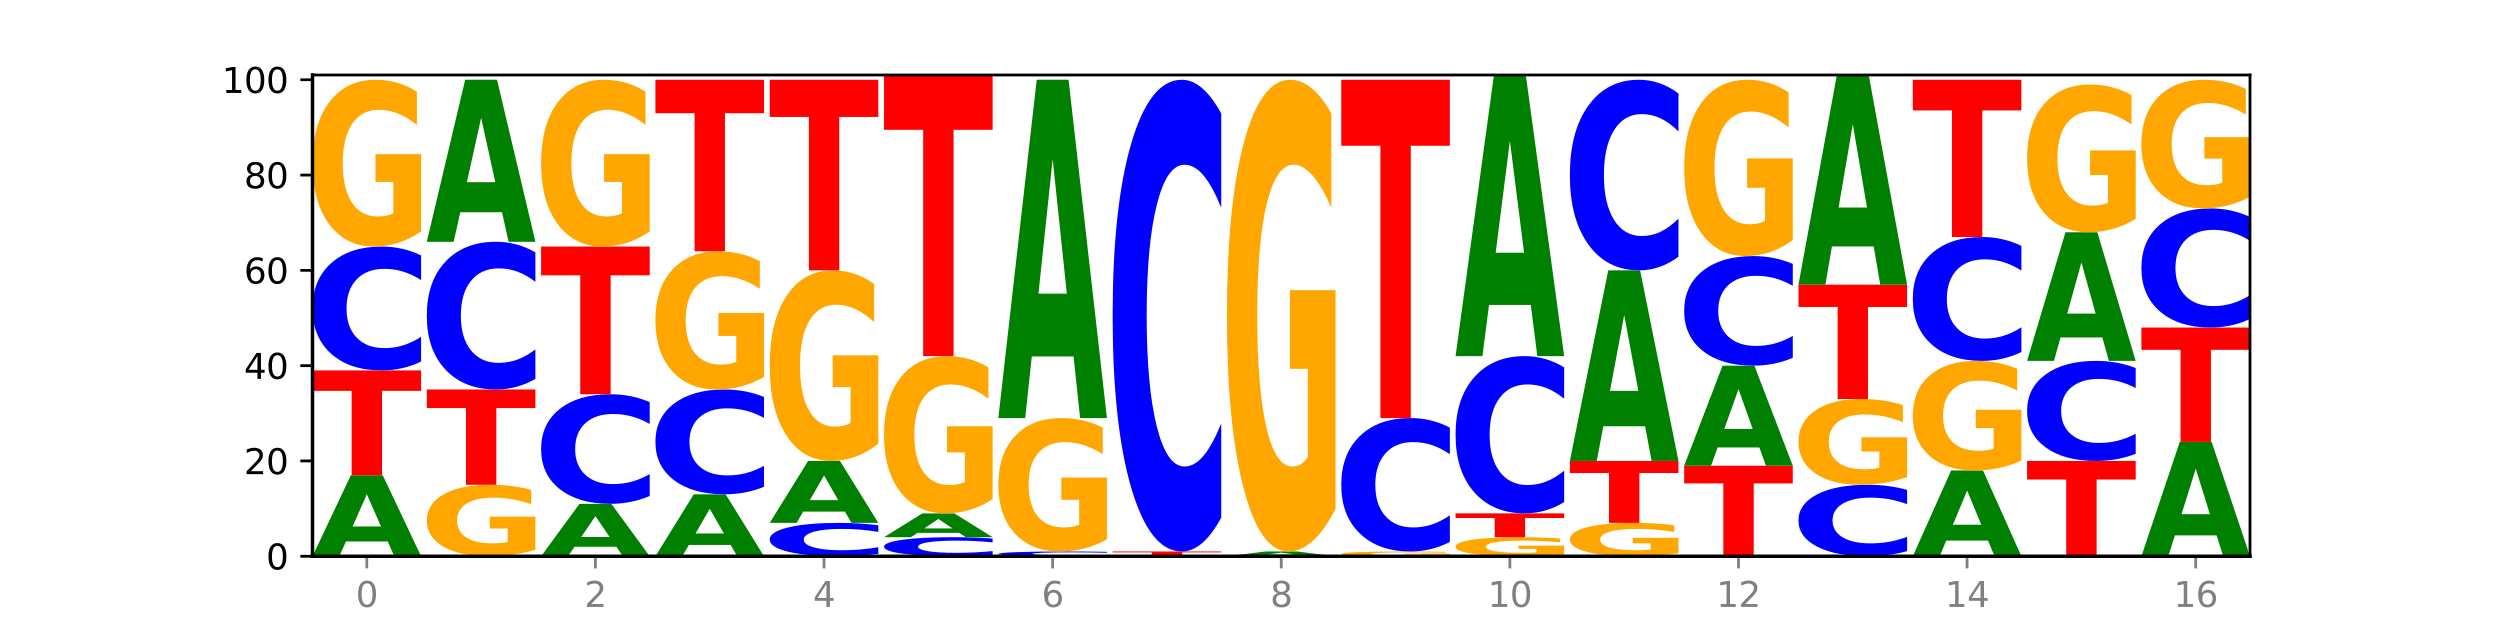 <?xml version="1.0" encoding="utf-8" standalone="no"?>
<!DOCTYPE svg PUBLIC "-//W3C//DTD SVG 1.1//EN"
  "http://www.w3.org/Graphics/SVG/1.1/DTD/svg11.dtd">
<svg xmlns:xlink="http://www.w3.org/1999/xlink" width="720pt" height="180pt" viewBox="0 0 720 180" xmlns="http://www.w3.org/2000/svg" version="1.1">
 <defs>
  <style type="text/css">*{stroke-linejoin: round; stroke-linecap: butt}</style>
 </defs>
 <g id="figure_1">
  <g id="patch_1">
   <path d="M 0 180 
L 720 180 
L 720 0 
L 0 0 
z
" style="fill: #ffffff"/>
  </g>
  <g id="axes_1">
   <g id="patch_2">
    <path d="M 90 160.2 
L 648 160.2 
L 648 21.6 
L 90 21.6 
z
" style="fill: #ffffff"/>
   </g>
   <g id="line2d_1">
    <path d="M 90 160.2 
L 648 160.2 
" clip-path="url(#p061ee4b0c9)" style="fill: none; stroke: #000000; stroke-width: 0.5; stroke-linecap: square"/>
   </g>
   <g id="patch_3">
    <path d="M 111.664 155.95 
L 99.636 155.95 
L 97.737 160.2 
L 90 160.2 
L 101.049 136.871 
L 110.225 136.871 
L 121.274 160.2 
L 113.544 160.2 
L 111.664 155.95 
z
M 101.554 151.62 
L 109.726 151.62 
L 105.647 142.341 
L 101.554 151.62 
z
" clip-path="url(#p061ee4b0c9)" style="fill: #008000"/>
   </g>
   <g id="patch_4">
    <path d="M 90 106.681 
L 121.274 106.681 
L 121.274 112.569 
L 110.023 112.569 
L 110.023 136.871 
L 101.273 136.871 
L 101.273 112.569 
L 90 112.569 
L 90 106.681 
z
" clip-path="url(#p061ee4b0c9)" style="fill: #ff0000"/>
   </g>
   <g id="patch_5">
    <path d="M 121.274 104.124 
Q 118.658 105.391 115.829 106.033 
Q 113.001 106.681 109.92 106.681 
Q 100.732 106.681 95.366 101.876 
Q 90 97.07 90 88.853 
Q 90 80.605 95.366 75.807 
Q 100.732 71.002 109.92 71.002 
Q 113.001 71.002 115.829 71.651 
Q 118.658 72.292 121.274 73.559 
L 121.274 80.672 
Q 118.635 78.991 116.074 78.21 
Q 113.513 77.429 110.684 77.429 
Q 105.61 77.429 102.702 80.473 
Q 99.802 83.509 99.802 88.853 
Q 99.802 94.174 102.702 97.218 
Q 105.61 100.254 110.684 100.254 
Q 113.513 100.254 116.074 99.473 
Q 118.635 98.685 121.274 97.004 
L 121.274 104.124 
z
" clip-path="url(#p061ee4b0c9)" style="fill: #0000ff"/>
   </g>
   <g id="patch_6">
    <path d="M 121.274 66.656 
Q 118.12 68.829 114.728 69.921 
Q 111.336 71.002 107.719 71.002 
Q 99.546 71.002 94.773 64.533 
Q 90 58.064 90 47.002 
Q 90 35.811 94.857 29.391 
Q 99.722 22.972 108.181 22.972 
Q 111.441 22.972 114.427 23.845 
Q 117.419 24.709 120.069 26.415 
L 120.069 35.989 
Q 117.335 33.797 114.63 32.715 
Q 111.924 31.624 109.205 31.624 
Q 104.172 31.624 101.446 35.612 
Q 98.719 39.591 98.719 47.002 
Q 98.719 54.344 101.348 58.352 
Q 103.976 62.35 108.812 62.35 
Q 110.13 62.35 111.258 62.122 
Q 112.387 61.884 113.284 61.388 
L 113.284 52.399 
L 108.132 52.399 
L 108.132 44.393 
L 121.274 44.393 
L 121.274 66.656 
z
" clip-path="url(#p061ee4b0c9)" style="fill: #ffa600"/>
   </g>
   <g id="patch_7">
    <path d="M 154.195 158.338 
Q 151.041 159.269 147.648 159.737 
Q 144.256 160.2 140.639 160.2 
Q 132.467 160.2 127.694 157.428 
Q 122.92 154.655 122.92 149.914 
Q 122.92 145.118 127.778 142.367 
Q 132.642 139.616 141.102 139.616 
Q 144.361 139.616 147.347 139.99 
Q 150.34 140.36 152.989 141.091 
L 152.989 145.195 
Q 150.256 144.255 147.55 143.791 
Q 144.845 143.324 142.125 143.324 
Q 137.093 143.324 134.366 145.033 
Q 131.64 146.738 131.64 149.914 
Q 131.64 153.061 134.268 154.779 
Q 136.896 156.492 141.733 156.492 
Q 143.05 156.492 144.179 156.394 
Q 145.307 156.292 146.204 156.08 
L 146.204 152.227 
L 141.053 152.227 
L 141.053 148.796 
L 154.195 148.796 
L 154.195 158.338 
z
" clip-path="url(#p061ee4b0c9)" style="fill: #ffa600"/>
   </g>
   <g id="patch_8">
    <path d="M 122.92 112.17 
L 154.195 112.17 
L 154.195 117.523 
L 142.943 117.523 
L 142.943 139.616 
L 134.194 139.616 
L 134.194 117.523 
L 122.92 117.523 
L 122.92 112.17 
z
" clip-path="url(#p061ee4b0c9)" style="fill: #ff0000"/>
   </g>
   <g id="patch_9">
    <path d="M 154.195 109.121 
Q 151.579 110.632 148.75 111.397 
Q 145.921 112.17 142.84 112.17 
Q 133.652 112.17 128.286 106.441 
Q 122.92 100.711 122.92 90.913 
Q 122.92 81.08 128.286 75.359 
Q 133.652 69.63 142.84 69.63 
Q 145.921 69.63 148.75 70.403 
Q 151.579 71.168 154.195 72.679 
L 154.195 81.159 
Q 151.555 79.155 148.994 78.224 
Q 146.433 77.292 143.604 77.292 
Q 138.53 77.292 135.622 80.922 
Q 132.723 84.542 132.723 90.913 
Q 132.723 97.258 135.622 100.887 
Q 138.53 104.508 143.604 104.508 
Q 146.433 104.508 148.994 103.576 
Q 151.555 102.636 154.195 100.632 
L 154.195 109.121 
z
" clip-path="url(#p061ee4b0c9)" style="fill: #0000ff"/>
   </g>
   <g id="patch_10">
    <path d="M 144.584 61.13 
L 132.557 61.13 
L 130.657 69.63 
L 122.92 69.63 
L 133.97 22.972 
L 143.145 22.972 
L 154.195 69.63 
L 146.464 69.63 
L 144.584 61.13 
z
M 134.475 52.471 
L 142.647 52.471 
L 138.567 33.912 
L 134.475 52.471 
z
" clip-path="url(#p061ee4b0c9)" style="fill: #008000"/>
   </g>
   <g id="patch_11">
    <path d="M 177.504 157.45 
L 165.477 157.45 
L 163.578 160.2 
L 155.841 160.2 
L 166.89 145.105 
L 176.066 145.105 
L 187.115 160.2 
L 179.384 160.2 
L 177.504 157.45 
z
M 167.395 154.649 
L 175.567 154.649 
L 171.487 148.644 
L 167.395 154.649 
z
" clip-path="url(#p061ee4b0c9)" style="fill: #008000"/>
   </g>
   <g id="patch_12">
    <path d="M 187.115 142.843 
Q 184.499 143.964 181.67 144.531 
Q 178.841 145.105 175.76 145.105 
Q 166.573 145.105 161.207 140.854 
Q 155.841 136.603 155.841 129.334 
Q 155.841 122.038 161.207 117.793 
Q 166.573 113.543 175.76 113.543 
Q 178.841 113.543 181.67 114.116 
Q 184.499 114.684 187.115 115.805 
L 187.115 122.097 
Q 184.475 120.61 181.914 119.919 
Q 179.354 119.228 176.525 119.228 
Q 171.45 119.228 168.543 121.921 
Q 165.643 124.607 165.643 129.334 
Q 165.643 134.041 168.543 136.734 
Q 171.45 139.42 176.525 139.42 
Q 179.354 139.42 181.914 138.729 
Q 184.475 138.031 187.115 136.544 
L 187.115 142.843 
z
" clip-path="url(#p061ee4b0c9)" style="fill: #0000ff"/>
   </g>
   <g id="patch_13">
    <path d="M 155.841 71.002 
L 187.115 71.002 
L 187.115 79.299 
L 175.864 79.299 
L 175.864 113.543 
L 167.114 113.543 
L 167.114 79.299 
L 155.841 79.299 
L 155.841 71.002 
z
" clip-path="url(#p061ee4b0c9)" style="fill: #ff0000"/>
   </g>
   <g id="patch_14">
    <path d="M 187.115 66.656 
Q 183.961 68.829 180.569 69.921 
Q 177.176 71.002 173.56 71.002 
Q 165.387 71.002 160.614 64.533 
Q 155.841 58.064 155.841 47.002 
Q 155.841 35.811 160.698 29.391 
Q 165.562 22.972 174.022 22.972 
Q 177.281 22.972 180.267 23.845 
Q 183.26 24.709 185.909 26.415 
L 185.909 35.989 
Q 183.176 33.797 180.47 32.715 
Q 177.765 31.624 175.045 31.624 
Q 170.013 31.624 167.286 35.612 
Q 164.56 39.591 164.56 47.002 
Q 164.56 54.344 167.188 58.352 
Q 169.817 62.35 174.653 62.35 
Q 175.971 62.35 177.099 62.122 
Q 178.228 61.884 179.125 61.388 
L 179.125 52.399 
L 173.973 52.399 
L 173.973 44.393 
L 187.115 44.393 
L 187.115 66.656 
z
" clip-path="url(#p061ee4b0c9)" style="fill: #ffa600"/>
   </g>
   <g id="patch_15">
    <path d="M 210.425 156.95 
L 198.397 156.95 
L 196.498 160.2 
L 188.761 160.2 
L 199.81 142.36 
L 208.986 142.36 
L 220.035 160.2 
L 212.305 160.2 
L 210.425 156.95 
z
M 200.315 153.639 
L 208.487 153.639 
L 204.408 146.543 
L 200.315 153.639 
z
" clip-path="url(#p061ee4b0c9)" style="fill: #008000"/>
   </g>
   <g id="patch_16">
    <path d="M 220.035 140.196 
Q 217.419 141.269 214.591 141.812 
Q 211.762 142.36 208.681 142.36 
Q 199.493 142.36 194.127 138.294 
Q 188.761 134.228 188.761 127.275 
Q 188.761 120.296 194.127 116.236 
Q 199.493 112.17 208.681 112.17 
Q 211.762 112.17 214.591 112.719 
Q 217.419 113.262 220.035 114.334 
L 220.035 120.352 
Q 217.396 118.93 214.835 118.269 
Q 212.274 117.608 209.445 117.608 
Q 204.371 117.608 201.463 120.184 
Q 198.563 122.753 198.563 127.275 
Q 198.563 131.777 201.463 134.353 
Q 204.371 136.922 209.445 136.922 
Q 212.274 136.922 214.835 136.261 
Q 217.396 135.594 220.035 134.172 
L 220.035 140.196 
z
" clip-path="url(#p061ee4b0c9)" style="fill: #0000ff"/>
   </g>
   <g id="patch_17">
    <path d="M 220.035 108.57 
Q 216.881 110.37 213.489 111.274 
Q 210.097 112.17 206.48 112.17 
Q 198.307 112.17 193.534 106.81 
Q 188.761 101.451 188.761 92.285 
Q 188.761 83.012 193.618 77.693 
Q 198.483 72.374 206.943 72.374 
Q 210.202 72.374 213.188 73.098 
Q 216.18 73.813 218.83 75.227 
L 218.83 83.16 
Q 216.096 81.343 213.391 80.447 
Q 210.685 79.543 207.966 79.543 
Q 202.933 79.543 200.207 82.847 
Q 197.48 86.144 197.48 92.285 
Q 197.48 98.368 200.109 101.689 
Q 202.737 105.002 207.573 105.002 
Q 208.891 105.002 210.019 104.813 
Q 211.148 104.616 212.045 104.205 
L 212.045 96.757 
L 206.893 96.757 
L 206.893 90.123 
L 220.035 90.123 
L 220.035 108.57 
z
" clip-path="url(#p061ee4b0c9)" style="fill: #ffa600"/>
   </g>
   <g id="patch_18">
    <path d="M 188.761 22.972 
L 220.035 22.972 
L 220.035 32.607 
L 208.784 32.607 
L 208.784 72.374 
L 200.034 72.374 
L 200.034 32.607 
L 188.761 32.607 
L 188.761 22.972 
z
" clip-path="url(#p061ee4b0c9)" style="fill: #ff0000"/>
   </g>
   <g id="patch_19">
    <path d="M 252.956 159.511 
Q 250.34 159.853 247.511 160.025 
Q 244.682 160.2 241.601 160.2 
Q 232.414 160.2 227.047 158.906 
Q 221.681 157.612 221.681 155.4 
Q 221.681 153.18 227.047 151.888 
Q 232.414 150.594 241.601 150.594 
Q 244.682 150.594 247.511 150.769 
Q 250.34 150.941 252.956 151.283 
L 252.956 153.197 
Q 250.316 152.745 247.755 152.535 
Q 245.194 152.324 242.366 152.324 
Q 237.291 152.324 234.383 153.144 
Q 231.484 153.961 231.484 155.4 
Q 231.484 156.833 234.383 157.652 
Q 237.291 158.47 242.366 158.47 
Q 245.194 158.47 247.755 158.259 
Q 250.316 158.047 252.956 157.595 
L 252.956 159.511 
z
" clip-path="url(#p061ee4b0c9)" style="fill: #0000ff"/>
   </g>
   <g id="patch_20">
    <path d="M 243.345 147.344 
L 231.318 147.344 
L 229.418 150.594 
L 221.681 150.594 
L 232.731 132.754 
L 241.906 132.754 
L 252.956 150.594 
L 245.225 150.594 
L 243.345 147.344 
z
M 233.236 144.033 
L 241.408 144.033 
L 237.328 136.937 
L 233.236 144.033 
z
" clip-path="url(#p061ee4b0c9)" style="fill: #008000"/>
   </g>
   <g id="patch_21">
    <path d="M 252.956 127.788 
Q 249.802 130.271 246.409 131.519 
Q 243.017 132.754 239.4 132.754 
Q 231.228 132.754 226.455 125.362 
Q 221.681 117.969 221.681 105.326 
Q 221.681 92.536 226.539 85.2 
Q 231.403 77.863 239.863 77.863 
Q 243.122 77.863 246.108 78.861 
Q 249.101 79.848 251.75 81.798 
L 251.75 92.74 
Q 249.017 90.234 246.311 88.998 
Q 243.606 87.751 240.886 87.751 
Q 235.854 87.751 233.127 92.309 
Q 230.401 96.856 230.401 105.326 
Q 230.401 113.717 233.029 118.297 
Q 235.657 122.867 240.494 122.867 
Q 241.811 122.867 242.94 122.606 
Q 244.068 122.334 244.965 121.767 
L 244.965 111.494 
L 239.814 111.494 
L 239.814 102.344 
L 252.956 102.344 
L 252.956 127.788 
z
" clip-path="url(#p061ee4b0c9)" style="fill: #ffa600"/>
   </g>
   <g id="patch_22">
    <path d="M 221.681 22.972 
L 252.956 22.972 
L 252.956 33.678 
L 241.704 33.678 
L 241.704 77.863 
L 232.955 77.863 
L 232.955 33.678 
L 221.681 33.678 
L 221.681 22.972 
z
" clip-path="url(#p061ee4b0c9)" style="fill: #ff0000"/>
   </g>
   <g id="patch_23">
    <path d="M 285.876 159.807 
Q 283.26 160.002 280.431 160.1 
Q 277.602 160.2 274.522 160.2 
Q 265.334 160.2 259.968 159.461 
Q 254.602 158.721 254.602 157.457 
Q 254.602 156.188 259.968 155.45 
Q 265.334 154.711 274.522 154.711 
Q 277.602 154.711 280.431 154.811 
Q 283.26 154.909 285.876 155.104 
L 285.876 156.199 
Q 283.236 155.94 280.676 155.82 
Q 278.115 155.7 275.286 155.7 
Q 270.211 155.7 267.304 156.168 
Q 264.404 156.635 264.404 157.457 
Q 264.404 158.276 267.304 158.744 
Q 270.211 159.211 275.286 159.211 
Q 278.115 159.211 280.676 159.091 
Q 283.236 158.97 285.876 158.711 
L 285.876 159.807 
z
" clip-path="url(#p061ee4b0c9)" style="fill: #0000ff"/>
   </g>
   <g id="patch_24">
    <path d="M 276.266 153.461 
L 264.238 153.461 
L 262.339 154.711 
L 254.602 154.711 
L 265.651 147.85 
L 274.827 147.85 
L 285.876 154.711 
L 278.145 154.711 
L 276.266 153.461 
z
M 266.156 152.188 
L 274.328 152.188 
L 270.249 149.458 
L 266.156 152.188 
z
" clip-path="url(#p061ee4b0c9)" style="fill: #008000"/>
   </g>
   <g id="patch_25">
    <path d="M 285.876 143.752 
Q 282.722 145.801 279.33 146.83 
Q 275.937 147.85 272.321 147.85 
Q 264.148 147.85 259.375 141.75 
Q 254.602 135.651 254.602 125.221 
Q 254.602 114.669 259.459 108.617 
Q 264.323 102.564 272.783 102.564 
Q 276.042 102.564 279.028 103.388 
Q 282.021 104.201 284.671 105.81 
L 284.671 114.837 
Q 281.937 112.77 279.232 111.75 
Q 276.526 110.721 273.807 110.721 
Q 268.774 110.721 266.048 114.482 
Q 263.321 118.233 263.321 125.221 
Q 263.321 132.143 265.949 135.923 
Q 268.578 139.692 273.414 139.692 
Q 274.732 139.692 275.86 139.477 
Q 276.989 139.253 277.886 138.785 
L 277.886 130.31 
L 272.734 130.31 
L 272.734 122.761 
L 285.876 122.761 
L 285.876 143.752 
z
" clip-path="url(#p061ee4b0c9)" style="fill: #ffa600"/>
   </g>
   <g id="patch_26">
    <path d="M 254.602 21.6 
L 285.876 21.6 
L 285.876 37.39 
L 274.625 37.39 
L 274.625 102.564 
L 265.875 102.564 
L 265.875 37.39 
L 254.602 37.39 
L 254.602 21.6 
z
" clip-path="url(#p061ee4b0c9)" style="fill: #ff0000"/>
   </g>
   <g id="patch_27">
    <path d="M 318.796 160.102 
Q 316.18 160.15 313.352 160.175 
Q 310.523 160.2 307.442 160.2 
Q 298.254 160.2 292.888 160.015 
Q 287.522 159.83 287.522 159.514 
Q 287.522 159.197 292.888 159.013 
Q 298.254 158.828 307.442 158.828 
Q 310.523 158.828 313.352 158.853 
Q 316.18 158.877 318.796 158.926 
L 318.796 159.2 
Q 316.157 159.135 313.596 159.105 
Q 311.035 159.075 308.206 159.075 
Q 303.132 159.075 300.224 159.192 
Q 297.324 159.309 297.324 159.514 
Q 297.324 159.719 300.224 159.836 
Q 303.132 159.953 308.206 159.953 
Q 311.035 159.953 313.596 159.923 
Q 316.157 159.892 318.796 159.828 
L 318.796 160.102 
z
" clip-path="url(#p061ee4b0c9)" style="fill: #0000ff"/>
   </g>
   <g id="patch_28">
    <path d="M 318.796 155.351 
Q 315.642 157.089 312.25 157.963 
Q 308.858 158.828 305.241 158.828 
Q 297.068 158.828 292.295 153.653 
Q 287.522 148.478 287.522 139.628 
Q 287.522 130.675 292.379 125.539 
Q 297.244 120.404 305.704 120.404 
Q 308.963 120.404 311.949 121.102 
Q 314.941 121.793 317.591 123.158 
L 317.591 130.818 
Q 314.857 129.063 312.152 128.198 
Q 309.446 127.325 306.727 127.325 
Q 301.694 127.325 298.968 130.516 
Q 296.241 133.699 296.241 139.628 
Q 296.241 145.501 298.87 148.708 
Q 301.498 151.907 306.334 151.907 
Q 307.652 151.907 308.781 151.724 
Q 309.909 151.533 310.806 151.137 
L 310.806 143.946 
L 305.655 143.946 
L 305.655 137.54 
L 318.796 137.54 
L 318.796 155.351 
z
" clip-path="url(#p061ee4b0c9)" style="fill: #ffa600"/>
   </g>
   <g id="patch_29">
    <path d="M 309.186 102.655 
L 297.158 102.655 
L 295.259 120.404 
L 287.522 120.404 
L 298.571 22.972 
L 307.747 22.972 
L 318.796 120.404 
L 311.066 120.404 
L 309.186 102.655 
z
M 299.077 84.572 
L 307.248 84.572 
L 303.169 45.816 
L 299.077 84.572 
z
" clip-path="url(#p061ee4b0c9)" style="fill: #008000"/>
   </g>
   <g id="patch_30">
    <path d="M 320.442 158.828 
L 351.717 158.828 
L 351.717 159.095 
L 340.465 159.095 
L 340.465 160.2 
L 331.716 160.2 
L 331.716 159.095 
L 320.442 159.095 
L 320.442 158.828 
z
" clip-path="url(#p061ee4b0c9)" style="fill: #ff0000"/>
   </g>
   <g id="patch_31">
    <path d="M 351.717 149.09 
Q 349.101 153.917 346.272 156.358 
Q 343.443 158.828 340.362 158.828 
Q 331.175 158.828 325.809 140.53 
Q 320.442 122.233 320.442 90.942 
Q 320.442 59.539 325.809 41.27 
Q 331.175 22.972 340.362 22.972 
Q 343.443 22.972 346.272 25.442 
Q 349.101 27.883 351.717 32.71 
L 351.717 59.792 
Q 349.077 53.393 346.516 50.418 
Q 343.955 47.444 341.127 47.444 
Q 336.052 47.444 333.144 59.034 
Q 330.245 70.596 330.245 90.942 
Q 330.245 111.204 333.144 122.794 
Q 336.052 134.356 341.127 134.356 
Q 343.955 134.356 346.516 131.382 
Q 349.077 128.379 351.717 121.98 
L 351.717 149.09 
z
" clip-path="url(#p061ee4b0c9)" style="fill: #0000ff"/>
   </g>
   <g id="patch_32">
    <path d="M 375.027 159.95 
L 362.999 159.95 
L 361.1 160.2 
L 353.363 160.2 
L 364.412 158.828 
L 373.588 158.828 
L 384.637 160.2 
L 376.907 160.2 
L 375.027 159.95 
z
M 364.917 159.695 
L 373.089 159.695 
L 369.01 159.149 
L 364.917 159.695 
z
" clip-path="url(#p061ee4b0c9)" style="fill: #008000"/>
   </g>
   <g id="patch_33">
    <path d="M 384.637 146.536 
Q 381.483 152.682 378.091 155.769 
Q 374.698 158.828 371.082 158.828 
Q 362.909 158.828 358.136 140.53 
Q 353.363 122.233 353.363 90.942 
Q 353.363 59.286 358.22 41.129 
Q 363.084 22.972 371.544 22.972 
Q 374.803 22.972 377.789 25.442 
Q 380.782 27.883 383.432 32.71 
L 383.432 59.792 
Q 380.698 53.59 377.993 50.531 
Q 375.287 47.444 372.568 47.444 
Q 367.535 47.444 364.809 58.725 
Q 362.082 69.979 362.082 90.942 
Q 362.082 111.709 364.71 123.047 
Q 367.339 134.356 372.175 134.356 
Q 373.493 134.356 374.621 133.711 
Q 375.75 133.037 376.647 131.634 
L 376.647 106.209 
L 371.495 106.209 
L 371.495 83.561 
L 384.637 83.561 
L 384.637 146.536 
z
" clip-path="url(#p061ee4b0c9)" style="fill: #ffa600"/>
   </g>
   <g id="patch_34">
    <path d="M 417.558 160.076 
Q 414.403 160.138 411.011 160.169 
Q 407.619 160.2 404.002 160.2 
Q 395.829 160.2 391.056 160.015 
Q 386.283 159.83 386.283 159.514 
Q 386.283 159.195 391.14 159.011 
Q 396.005 158.828 404.465 158.828 
Q 407.724 158.828 410.71 158.853 
Q 413.703 158.877 416.352 158.926 
L 416.352 159.2 
Q 413.618 159.137 410.913 159.106 
Q 408.207 159.075 405.488 159.075 
Q 400.455 159.075 397.729 159.189 
Q 395.002 159.303 395.002 159.514 
Q 395.002 159.724 397.631 159.839 
Q 400.259 159.953 405.095 159.953 
Q 406.413 159.953 407.542 159.946 
Q 408.67 159.939 409.567 159.925 
L 409.567 159.668 
L 404.416 159.668 
L 404.416 159.44 
L 417.558 159.44 
L 417.558 160.076 
z
" clip-path="url(#p061ee4b0c9)" style="fill: #ffa600"/>
   </g>
   <g id="patch_35">
    <path d="M 417.558 156.074 
Q 414.941 157.439 412.113 158.129 
Q 409.284 158.828 406.203 158.828 
Q 397.015 158.828 391.649 153.653 
Q 386.283 148.478 386.283 139.628 
Q 386.283 130.746 391.649 125.579 
Q 397.015 120.404 406.203 120.404 
Q 409.284 120.404 412.113 121.102 
Q 414.941 121.793 417.558 123.158 
L 417.558 130.818 
Q 414.918 129.008 412.357 128.166 
Q 409.796 127.325 406.967 127.325 
Q 401.893 127.325 398.985 130.603 
Q 396.085 133.873 396.085 139.628 
Q 396.085 145.358 398.985 148.636 
Q 401.893 151.907 406.967 151.907 
Q 409.796 151.907 412.357 151.065 
Q 414.918 150.216 417.558 148.406 
L 417.558 156.074 
z
" clip-path="url(#p061ee4b0c9)" style="fill: #0000ff"/>
   </g>
   <g id="patch_36">
    <path d="M 386.283 22.972 
L 417.558 22.972 
L 417.558 41.974 
L 406.306 41.974 
L 406.306 120.404 
L 397.556 120.404 
L 397.556 41.974 
L 386.283 41.974 
L 386.283 22.972 
z
" clip-path="url(#p061ee4b0c9)" style="fill: #ff0000"/>
   </g>
   <g id="patch_37">
    <path d="M 450.478 159.703 
Q 447.324 159.952 443.931 160.076 
Q 440.539 160.2 436.922 160.2 
Q 428.75 160.2 423.977 159.461 
Q 419.204 158.721 419.204 157.457 
Q 419.204 156.178 424.061 155.445 
Q 428.925 154.711 437.385 154.711 
Q 440.644 154.711 443.63 154.811 
Q 446.623 154.909 449.272 155.104 
L 449.272 156.199 
Q 446.539 155.948 443.833 155.824 
Q 441.128 155.7 438.408 155.7 
Q 433.376 155.7 430.649 156.155 
Q 427.923 156.61 427.923 157.457 
Q 427.923 158.296 430.551 158.754 
Q 433.18 159.211 438.016 159.211 
Q 439.334 159.211 440.462 159.185 
Q 441.59 159.158 442.488 159.101 
L 442.488 158.074 
L 437.336 158.074 
L 437.336 157.159 
L 450.478 157.159 
L 450.478 159.703 
z
" clip-path="url(#p061ee4b0c9)" style="fill: #ffa600"/>
   </g>
   <g id="patch_38">
    <path d="M 419.204 147.85 
L 450.478 147.85 
L 450.478 149.188 
L 439.226 149.188 
L 439.226 154.711 
L 430.477 154.711 
L 430.477 149.188 
L 419.204 149.188 
L 419.204 147.85 
z
" clip-path="url(#p061ee4b0c9)" style="fill: #ff0000"/>
   </g>
   <g id="patch_39">
    <path d="M 450.478 144.603 
Q 447.862 146.212 445.033 147.026 
Q 442.204 147.85 439.123 147.85 
Q 429.936 147.85 424.57 141.75 
Q 419.204 135.651 419.204 125.221 
Q 419.204 114.753 424.57 108.663 
Q 429.936 102.564 439.123 102.564 
Q 442.204 102.564 445.033 103.388 
Q 447.862 104.201 450.478 105.81 
L 450.478 114.837 
Q 447.838 112.705 445.277 111.713 
Q 442.716 110.721 439.888 110.721 
Q 434.813 110.721 431.906 114.585 
Q 429.006 118.439 429.006 125.221 
Q 429.006 131.975 431.906 135.838 
Q 434.813 139.692 439.888 139.692 
Q 442.716 139.692 445.277 138.701 
Q 447.838 137.7 450.478 135.567 
L 450.478 144.603 
z
" clip-path="url(#p061ee4b0c9)" style="fill: #0000ff"/>
   </g>
   <g id="patch_40">
    <path d="M 440.867 87.815 
L 428.84 87.815 
L 426.941 102.564 
L 419.204 102.564 
L 430.253 21.6 
L 439.429 21.6 
L 450.478 102.564 
L 442.747 102.564 
L 440.867 87.815 
z
M 430.758 72.788 
L 438.93 72.788 
L 434.85 40.583 
L 430.758 72.788 
z
" clip-path="url(#p061ee4b0c9)" style="fill: #008000"/>
   </g>
   <g id="patch_41">
    <path d="M 483.398 159.331 
Q 480.244 159.765 476.852 159.984 
Q 473.459 160.2 469.843 160.2 
Q 461.67 160.2 456.897 158.906 
Q 452.124 157.612 452.124 155.4 
Q 452.124 153.162 456.981 151.878 
Q 461.845 150.594 470.305 150.594 
Q 473.565 150.594 476.55 150.769 
Q 479.543 150.941 482.193 151.283 
L 482.193 153.197 
Q 479.459 152.759 476.754 152.543 
Q 474.048 152.324 471.329 152.324 
Q 466.296 152.324 463.57 153.122 
Q 460.843 153.918 460.843 155.4 
Q 460.843 156.868 463.472 157.67 
Q 466.1 158.47 470.936 158.47 
Q 472.254 158.47 473.382 158.424 
Q 474.511 158.376 475.408 158.277 
L 475.408 156.479 
L 470.256 156.479 
L 470.256 154.878 
L 483.398 154.878 
L 483.398 159.331 
z
" clip-path="url(#p061ee4b0c9)" style="fill: #ffa600"/>
   </g>
   <g id="patch_42">
    <path d="M 452.124 132.754 
L 483.398 132.754 
L 483.398 136.234 
L 472.147 136.234 
L 472.147 150.594 
L 463.397 150.594 
L 463.397 136.234 
L 452.124 136.234 
L 452.124 132.754 
z
" clip-path="url(#p061ee4b0c9)" style="fill: #ff0000"/>
   </g>
   <g id="patch_43">
    <path d="M 473.788 122.755 
L 461.76 122.755 
L 459.861 132.754 
L 452.124 132.754 
L 463.173 77.863 
L 472.349 77.863 
L 483.398 132.754 
L 475.668 132.754 
L 473.788 122.755 
z
M 463.678 112.567 
L 471.85 112.567 
L 467.771 90.733 
L 463.678 112.567 
z
" clip-path="url(#p061ee4b0c9)" style="fill: #008000"/>
   </g>
   <g id="patch_44">
    <path d="M 483.398 73.929 
Q 480.782 75.879 477.953 76.866 
Q 475.125 77.863 472.044 77.863 
Q 462.856 77.863 457.49 70.47 
Q 452.124 63.078 452.124 50.435 
Q 452.124 37.747 457.49 30.365 
Q 462.856 22.972 472.044 22.972 
Q 475.125 22.972 477.953 23.97 
Q 480.782 24.957 483.398 26.907 
L 483.398 37.849 
Q 480.759 35.264 478.198 34.062 
Q 475.637 32.86 472.808 32.86 
Q 467.733 32.86 464.826 37.543 
Q 461.926 42.214 461.926 50.435 
Q 461.926 58.621 464.826 63.304 
Q 467.733 67.976 472.808 67.976 
Q 475.637 67.976 478.198 66.774 
Q 480.759 65.561 483.398 62.976 
L 483.398 73.929 
z
" clip-path="url(#p061ee4b0c9)" style="fill: #0000ff"/>
   </g>
   <g id="patch_45">
    <path d="M 485.044 134.127 
L 516.319 134.127 
L 516.319 139.212 
L 505.067 139.212 
L 505.067 160.2 
L 496.318 160.2 
L 496.318 139.212 
L 485.044 139.212 
L 485.044 134.127 
z
" clip-path="url(#p061ee4b0c9)" style="fill: #ff0000"/>
   </g>
   <g id="patch_46">
    <path d="M 506.708 128.877 
L 494.68 128.877 
L 492.781 134.127 
L 485.044 134.127 
L 496.094 105.309 
L 505.269 105.309 
L 516.319 134.127 
L 508.588 134.127 
L 506.708 128.877 
z
M 496.599 123.528 
L 504.771 123.528 
L 500.691 112.066 
L 496.599 123.528 
z
" clip-path="url(#p061ee4b0c9)" style="fill: #008000"/>
   </g>
   <g id="patch_47">
    <path d="M 516.319 103.047 
Q 513.703 104.168 510.874 104.735 
Q 508.045 105.309 504.964 105.309 
Q 495.776 105.309 490.41 101.058 
Q 485.044 96.807 485.044 89.538 
Q 485.044 82.242 490.41 77.997 
Q 495.776 73.747 504.964 73.747 
Q 508.045 73.747 510.874 74.32 
Q 513.703 74.888 516.319 76.009 
L 516.319 82.301 
Q 513.679 80.814 511.118 80.123 
Q 508.557 79.432 505.728 79.432 
Q 500.654 79.432 497.746 82.124 
Q 494.847 84.811 494.847 89.538 
Q 494.847 94.245 497.746 96.937 
Q 500.654 99.624 505.728 99.624 
Q 508.557 99.624 511.118 98.933 
Q 513.679 98.235 516.319 96.748 
L 516.319 103.047 
z
" clip-path="url(#p061ee4b0c9)" style="fill: #0000ff"/>
   </g>
   <g id="patch_48">
    <path d="M 516.319 69.153 
Q 513.165 71.45 509.772 72.603 
Q 506.38 73.747 502.763 73.747 
Q 494.591 73.747 489.817 66.908 
Q 485.044 60.07 485.044 48.375 
Q 485.044 36.544 489.902 29.758 
Q 494.766 22.972 503.226 22.972 
Q 506.485 22.972 509.471 23.895 
Q 512.464 24.808 515.113 26.612 
L 515.113 36.733 
Q 512.38 34.415 509.674 33.272 
Q 506.969 32.118 504.249 32.118 
Q 499.217 32.118 496.49 36.334 
Q 493.763 40.54 493.763 48.375 
Q 493.763 56.137 496.392 60.374 
Q 499.02 64.601 503.857 64.601 
Q 505.174 64.601 506.303 64.359 
Q 507.431 64.108 508.328 63.583 
L 508.328 54.081 
L 503.177 54.081 
L 503.177 45.617 
L 516.319 45.617 
L 516.319 69.153 
z
" clip-path="url(#p061ee4b0c9)" style="fill: #ffa600"/>
   </g>
   <g id="patch_49">
    <path d="M 549.239 158.725 
Q 546.623 159.456 543.794 159.826 
Q 540.965 160.2 537.884 160.2 
Q 528.697 160.2 523.331 157.428 
Q 517.965 154.655 517.965 149.914 
Q 517.965 145.156 523.331 142.388 
Q 528.697 139.616 537.884 139.616 
Q 540.965 139.616 543.794 139.99 
Q 546.623 140.36 549.239 141.091 
L 549.239 145.195 
Q 546.599 144.225 544.038 143.774 
Q 541.477 143.324 538.649 143.324 
Q 533.574 143.324 530.667 145.08 
Q 527.767 146.832 527.767 149.914 
Q 527.767 152.984 530.667 154.74 
Q 533.574 156.492 538.649 156.492 
Q 541.477 156.492 544.038 156.041 
Q 546.599 155.587 549.239 154.617 
L 549.239 158.725 
z
" clip-path="url(#p061ee4b0c9)" style="fill: #0000ff"/>
   </g>
   <g id="patch_50">
    <path d="M 549.239 137.381 
Q 546.085 138.498 542.692 139.06 
Q 539.3 139.616 535.683 139.616 
Q 527.511 139.616 522.738 136.289 
Q 517.965 132.962 517.965 127.273 
Q 517.965 121.517 522.822 118.216 
Q 527.686 114.915 536.146 114.915 
Q 539.405 114.915 542.391 115.364 
Q 545.384 115.808 548.033 116.685 
L 548.033 121.609 
Q 545.3 120.482 542.594 119.925 
Q 539.889 119.364 537.169 119.364 
Q 532.137 119.364 529.41 121.415 
Q 526.684 123.461 526.684 127.273 
Q 526.684 131.049 529.312 133.11 
Q 531.941 135.167 536.777 135.167 
Q 538.095 135.167 539.223 135.049 
Q 540.351 134.927 541.249 134.672 
L 541.249 130.049 
L 536.097 130.049 
L 536.097 125.931 
L 549.239 125.931 
L 549.239 137.381 
z
" clip-path="url(#p061ee4b0c9)" style="fill: #ffa600"/>
   </g>
   <g id="patch_51">
    <path d="M 517.965 81.98 
L 549.239 81.98 
L 549.239 88.403 
L 537.987 88.403 
L 537.987 114.915 
L 529.238 114.915 
L 529.238 88.403 
L 517.965 88.403 
L 517.965 81.98 
z
" clip-path="url(#p061ee4b0c9)" style="fill: #ff0000"/>
   </g>
   <g id="patch_52">
    <path d="M 539.628 70.981 
L 527.601 70.981 
L 525.702 81.98 
L 517.965 81.98 
L 529.014 21.6 
L 538.19 21.6 
L 549.239 81.98 
L 541.508 81.98 
L 539.628 70.981 
z
M 529.519 59.774 
L 537.691 59.774 
L 533.611 35.757 
L 529.519 59.774 
z
" clip-path="url(#p061ee4b0c9)" style="fill: #008000"/>
   </g>
   <g id="patch_53">
    <path d="M 572.549 155.7 
L 560.521 155.7 
L 558.622 160.2 
L 550.885 160.2 
L 561.934 135.499 
L 571.11 135.499 
L 582.159 160.2 
L 574.429 160.2 
L 572.549 155.7 
z
M 562.439 151.116 
L 570.611 151.116 
L 566.532 141.29 
L 562.439 151.116 
z
" clip-path="url(#p061ee4b0c9)" style="fill: #008000"/>
   </g>
   <g id="patch_54">
    <path d="M 582.159 132.643 
Q 579.005 134.071 575.613 134.788 
Q 572.22 135.499 568.604 135.499 
Q 560.431 135.499 555.658 131.248 
Q 550.885 126.997 550.885 119.728 
Q 550.885 112.373 555.742 108.155 
Q 560.606 103.937 569.066 103.937 
Q 572.326 103.937 575.311 104.51 
Q 578.304 105.078 580.954 106.199 
L 580.954 112.491 
Q 578.22 111.05 575.515 110.339 
Q 572.809 109.622 570.09 109.622 
Q 565.057 109.622 562.331 112.243 
Q 559.604 114.857 559.604 119.728 
Q 559.604 124.552 562.233 127.186 
Q 564.861 129.814 569.697 129.814 
Q 571.015 129.814 572.143 129.664 
Q 573.272 129.507 574.169 129.181 
L 574.169 123.274 
L 569.017 123.274 
L 569.017 118.013 
L 582.159 118.013 
L 582.159 132.643 
z
" clip-path="url(#p061ee4b0c9)" style="fill: #ffa600"/>
   </g>
   <g id="patch_55">
    <path d="M 582.159 101.379 
Q 579.543 102.647 576.714 103.288 
Q 573.886 103.937 570.805 103.937 
Q 561.617 103.937 556.251 99.131 
Q 550.885 94.326 550.885 86.108 
Q 550.885 77.861 556.251 73.063 
Q 561.617 68.257 570.805 68.257 
Q 573.886 68.257 576.714 68.906 
Q 579.543 69.547 582.159 70.815 
L 582.159 77.927 
Q 579.52 76.247 576.959 75.465 
Q 574.398 74.684 571.569 74.684 
Q 566.495 74.684 563.587 77.728 
Q 560.687 80.765 560.687 86.108 
Q 560.687 91.429 563.587 94.473 
Q 566.495 97.51 571.569 97.51 
Q 574.398 97.51 576.959 96.729 
Q 579.52 95.94 582.159 94.26 
L 582.159 101.379 
z
" clip-path="url(#p061ee4b0c9)" style="fill: #0000ff"/>
   </g>
   <g id="patch_56">
    <path d="M 550.885 22.972 
L 582.159 22.972 
L 582.159 31.804 
L 570.908 31.804 
L 570.908 68.257 
L 562.158 68.257 
L 562.158 31.804 
L 550.885 31.804 
L 550.885 22.972 
z
" clip-path="url(#p061ee4b0c9)" style="fill: #ff0000"/>
   </g>
   <g id="patch_57">
    <path d="M 583.805 132.754 
L 615.08 132.754 
L 615.08 138.107 
L 603.828 138.107 
L 603.828 160.2 
L 595.079 160.2 
L 595.079 138.107 
L 583.805 138.107 
L 583.805 132.754 
z
" clip-path="url(#p061ee4b0c9)" style="fill: #ff0000"/>
   </g>
   <g id="patch_58">
    <path d="M 615.08 130.689 
Q 612.464 131.713 609.635 132.231 
Q 606.806 132.754 603.725 132.754 
Q 594.537 132.754 589.171 128.873 
Q 583.805 124.992 583.805 118.354 
Q 583.805 111.693 589.171 107.818 
Q 594.537 103.937 603.725 103.937 
Q 606.806 103.937 609.635 104.46 
Q 612.464 104.978 615.08 106.002 
L 615.08 111.747 
Q 612.44 110.39 609.879 109.759 
Q 607.318 109.128 604.489 109.128 
Q 599.415 109.128 596.507 111.586 
Q 593.608 114.039 593.608 118.354 
Q 593.608 122.652 596.507 125.111 
Q 599.415 127.564 604.489 127.564 
Q 607.318 127.564 609.879 126.933 
Q 612.44 126.296 615.08 124.938 
L 615.08 130.689 
z
" clip-path="url(#p061ee4b0c9)" style="fill: #0000ff"/>
   </g>
   <g id="patch_59">
    <path d="M 605.469 97.187 
L 593.441 97.187 
L 591.542 103.937 
L 583.805 103.937 
L 594.855 66.885 
L 604.03 66.885 
L 615.08 103.937 
L 607.349 103.937 
L 605.469 97.187 
z
M 595.36 90.31 
L 603.532 90.31 
L 599.452 75.572 
L 595.36 90.31 
z
" clip-path="url(#p061ee4b0c9)" style="fill: #008000"/>
   </g>
   <g id="patch_60">
    <path d="M 615.08 63.036 
Q 611.926 64.961 608.533 65.927 
Q 605.141 66.885 601.524 66.885 
Q 593.352 66.885 588.578 61.156 
Q 583.805 55.426 583.805 45.628 
Q 583.805 35.716 588.663 30.03 
Q 593.527 24.345 601.987 24.345 
Q 605.246 24.345 608.232 25.118 
Q 611.225 25.882 613.874 27.394 
L 613.874 35.874 
Q 611.141 33.932 608.435 32.974 
Q 605.73 32.007 603.01 32.007 
Q 597.978 32.007 595.251 35.54 
Q 592.525 39.064 592.525 45.628 
Q 592.525 52.131 595.153 55.681 
Q 597.781 59.222 602.618 59.222 
Q 603.935 59.222 605.064 59.02 
Q 606.192 58.809 607.089 58.37 
L 607.089 50.408 
L 601.938 50.408 
L 601.938 43.317 
L 615.08 43.317 
L 615.08 63.036 
z
" clip-path="url(#p061ee4b0c9)" style="fill: #ffa600"/>
   </g>
   <g id="patch_61">
    <path d="M 638.389 154.2 
L 626.362 154.2 
L 624.463 160.2 
L 616.726 160.2 
L 627.775 127.265 
L 636.951 127.265 
L 648 160.2 
L 640.269 160.2 
L 638.389 154.2 
z
M 628.28 148.088 
L 636.452 148.088 
L 632.372 134.987 
L 628.28 148.088 
z
" clip-path="url(#p061ee4b0c9)" style="fill: #008000"/>
   </g>
   <g id="patch_62">
    <path d="M 616.726 94.331 
L 648 94.331 
L 648 100.754 
L 636.749 100.754 
L 636.749 127.265 
L 627.999 127.265 
L 627.999 100.754 
L 616.726 100.754 
L 616.726 94.331 
z
" clip-path="url(#p061ee4b0c9)" style="fill: #ff0000"/>
   </g>
   <g id="patch_63">
    <path d="M 648 91.872 
Q 645.384 93.091 642.555 93.707 
Q 639.726 94.331 636.645 94.331 
Q 627.458 94.331 622.092 89.71 
Q 616.726 85.09 616.726 77.188 
Q 616.726 69.258 622.092 64.644 
Q 627.458 60.024 636.645 60.024 
Q 639.726 60.024 642.555 60.647 
Q 645.384 61.264 648 62.483 
L 648 69.322 
Q 645.36 67.706 642.799 66.955 
Q 640.239 66.203 637.41 66.203 
Q 632.335 66.203 629.428 69.13 
Q 626.528 72.05 626.528 77.188 
Q 626.528 82.304 629.428 85.231 
Q 632.335 88.151 637.41 88.151 
Q 640.239 88.151 642.799 87.4 
Q 645.36 86.642 648 85.026 
L 648 91.872 
z
" clip-path="url(#p061ee4b0c9)" style="fill: #0000ff"/>
   </g>
   <g id="patch_64">
    <path d="M 648 56.671 
Q 644.846 58.348 641.454 59.19 
Q 638.061 60.024 634.445 60.024 
Q 626.272 60.024 621.499 55.034 
Q 616.726 50.043 616.726 41.51 
Q 616.726 32.876 621.583 27.924 
Q 626.447 22.972 634.907 22.972 
Q 638.166 22.972 641.152 23.646 
Q 644.145 24.312 646.794 25.628 
L 646.794 33.014 
Q 644.061 31.322 641.355 30.488 
Q 638.65 29.646 635.93 29.646 
Q 630.898 29.646 628.171 32.723 
Q 625.445 35.792 625.445 41.51 
Q 625.445 47.173 628.073 50.265 
Q 630.702 53.35 635.538 53.35 
Q 636.856 53.35 637.984 53.174 
Q 639.113 52.99 640.01 52.607 
L 640.01 45.673 
L 634.858 45.673 
L 634.858 39.497 
L 648 39.497 
L 648 56.671 
z
" clip-path="url(#p061ee4b0c9)" style="fill: #ffa600"/>
   </g>
   <g id="matplotlib.axis_1">
    <g id="xtick_1">
     <g id="line2d_2">
      <defs>
       <path id="m1c0122afa3" d="M 0 0 
L 0 3.5 
" style="stroke: #808080; stroke-width: 0.8"/>
      </defs>
      <g>
       <use xlink:href="#m1c0122afa3" x="105.637" y="160.2" style="fill: #808080; stroke: #808080; stroke-width: 0.8"/>
      </g>
     </g>
     <g id="text_1">
      <!-- 0 -->
      <g style="fill: #808080" transform="translate(102.456 174.798) scale(0.1 -0.1)">
       <defs>
        <path id="DejaVuSans-30" d="M 2034 4250 
Q 1547 4250 1301 3770 
Q 1056 3291 1056 2328 
Q 1056 1369 1301 889 
Q 1547 409 2034 409 
Q 2525 409 2770 889 
Q 3016 1369 3016 2328 
Q 3016 3291 2770 3770 
Q 2525 4250 2034 4250 
z
M 2034 4750 
Q 2819 4750 3233 4129 
Q 3647 3509 3647 2328 
Q 3647 1150 3233 529 
Q 2819 -91 2034 -91 
Q 1250 -91 836 529 
Q 422 1150 422 2328 
Q 422 3509 836 4129 
Q 1250 4750 2034 4750 
z
" transform="scale(0.016)"/>
       </defs>
       <use xlink:href="#DejaVuSans-30"/>
      </g>
     </g>
    </g>
    <g id="xtick_2">
     <g id="line2d_3">
      <g>
       <use xlink:href="#m1c0122afa3" x="171.478" y="160.2" style="fill: #808080; stroke: #808080; stroke-width: 0.8"/>
      </g>
     </g>
     <g id="text_2">
      <!-- 2 -->
      <g style="fill: #808080" transform="translate(168.297 174.798) scale(0.1 -0.1)">
       <defs>
        <path id="DejaVuSans-32" d="M 1228 531 
L 3431 531 
L 3431 0 
L 469 0 
L 469 531 
Q 828 903 1448 1529 
Q 2069 2156 2228 2338 
Q 2531 2678 2651 2914 
Q 2772 3150 2772 3378 
Q 2772 3750 2511 3984 
Q 2250 4219 1831 4219 
Q 1534 4219 1204 4116 
Q 875 4013 500 3803 
L 500 4441 
Q 881 4594 1212 4672 
Q 1544 4750 1819 4750 
Q 2544 4750 2975 4387 
Q 3406 4025 3406 3419 
Q 3406 3131 3298 2873 
Q 3191 2616 2906 2266 
Q 2828 2175 2409 1742 
Q 1991 1309 1228 531 
z
" transform="scale(0.016)"/>
       </defs>
       <use xlink:href="#DejaVuSans-32"/>
      </g>
     </g>
    </g>
    <g id="xtick_3">
     <g id="line2d_4">
      <g>
       <use xlink:href="#m1c0122afa3" x="237.319" y="160.2" style="fill: #808080; stroke: #808080; stroke-width: 0.8"/>
      </g>
     </g>
     <g id="text_3">
      <!-- 4 -->
      <g style="fill: #808080" transform="translate(234.137 174.798) scale(0.1 -0.1)">
       <defs>
        <path id="DejaVuSans-34" d="M 2419 4116 
L 825 1625 
L 2419 1625 
L 2419 4116 
z
M 2253 4666 
L 3047 4666 
L 3047 1625 
L 3713 1625 
L 3713 1100 
L 3047 1100 
L 3047 0 
L 2419 0 
L 2419 1100 
L 313 1100 
L 313 1709 
L 2253 4666 
z
" transform="scale(0.016)"/>
       </defs>
       <use xlink:href="#DejaVuSans-34"/>
      </g>
     </g>
    </g>
    <g id="xtick_4">
     <g id="line2d_5">
      <g>
       <use xlink:href="#m1c0122afa3" x="303.159" y="160.2" style="fill: #808080; stroke: #808080; stroke-width: 0.8"/>
      </g>
     </g>
     <g id="text_4">
      <!-- 6 -->
      <g style="fill: #808080" transform="translate(299.978 174.798) scale(0.1 -0.1)">
       <defs>
        <path id="DejaVuSans-36" d="M 2113 2584 
Q 1688 2584 1439 2293 
Q 1191 2003 1191 1497 
Q 1191 994 1439 701 
Q 1688 409 2113 409 
Q 2538 409 2786 701 
Q 3034 994 3034 1497 
Q 3034 2003 2786 2293 
Q 2538 2584 2113 2584 
z
M 3366 4563 
L 3366 3988 
Q 3128 4100 2886 4159 
Q 2644 4219 2406 4219 
Q 1781 4219 1451 3797 
Q 1122 3375 1075 2522 
Q 1259 2794 1537 2939 
Q 1816 3084 2150 3084 
Q 2853 3084 3261 2657 
Q 3669 2231 3669 1497 
Q 3669 778 3244 343 
Q 2819 -91 2113 -91 
Q 1303 -91 875 529 
Q 447 1150 447 2328 
Q 447 3434 972 4092 
Q 1497 4750 2381 4750 
Q 2619 4750 2861 4703 
Q 3103 4656 3366 4563 
z
" transform="scale(0.016)"/>
       </defs>
       <use xlink:href="#DejaVuSans-36"/>
      </g>
     </g>
    </g>
    <g id="xtick_5">
     <g id="line2d_6">
      <g>
       <use xlink:href="#m1c0122afa3" x="369" y="160.2" style="fill: #808080; stroke: #808080; stroke-width: 0.8"/>
      </g>
     </g>
     <g id="text_5">
      <!-- 8 -->
      <g style="fill: #808080" transform="translate(365.819 174.798) scale(0.1 -0.1)">
       <defs>
        <path id="DejaVuSans-38" d="M 2034 2216 
Q 1584 2216 1326 1975 
Q 1069 1734 1069 1313 
Q 1069 891 1326 650 
Q 1584 409 2034 409 
Q 2484 409 2743 651 
Q 3003 894 3003 1313 
Q 3003 1734 2745 1975 
Q 2488 2216 2034 2216 
z
M 1403 2484 
Q 997 2584 770 2862 
Q 544 3141 544 3541 
Q 544 4100 942 4425 
Q 1341 4750 2034 4750 
Q 2731 4750 3128 4425 
Q 3525 4100 3525 3541 
Q 3525 3141 3298 2862 
Q 3072 2584 2669 2484 
Q 3125 2378 3379 2068 
Q 3634 1759 3634 1313 
Q 3634 634 3220 271 
Q 2806 -91 2034 -91 
Q 1263 -91 848 271 
Q 434 634 434 1313 
Q 434 1759 690 2068 
Q 947 2378 1403 2484 
z
M 1172 3481 
Q 1172 3119 1398 2916 
Q 1625 2713 2034 2713 
Q 2441 2713 2670 2916 
Q 2900 3119 2900 3481 
Q 2900 3844 2670 4047 
Q 2441 4250 2034 4250 
Q 1625 4250 1398 4047 
Q 1172 3844 1172 3481 
z
" transform="scale(0.016)"/>
       </defs>
       <use xlink:href="#DejaVuSans-38"/>
      </g>
     </g>
    </g>
    <g id="xtick_6">
     <g id="line2d_7">
      <g>
       <use xlink:href="#m1c0122afa3" x="434.841" y="160.2" style="fill: #808080; stroke: #808080; stroke-width: 0.8"/>
      </g>
     </g>
     <g id="text_6">
      <!-- 10 -->
      <g style="fill: #808080" transform="translate(428.478 174.798) scale(0.1 -0.1)">
       <defs>
        <path id="DejaVuSans-31" d="M 794 531 
L 1825 531 
L 1825 4091 
L 703 3866 
L 703 4441 
L 1819 4666 
L 2450 4666 
L 2450 531 
L 3481 531 
L 3481 0 
L 794 0 
L 794 531 
z
" transform="scale(0.016)"/>
       </defs>
       <use xlink:href="#DejaVuSans-31"/>
       <use xlink:href="#DejaVuSans-30" x="63.623"/>
      </g>
     </g>
    </g>
    <g id="xtick_7">
     <g id="line2d_8">
      <g>
       <use xlink:href="#m1c0122afa3" x="500.681" y="160.2" style="fill: #808080; stroke: #808080; stroke-width: 0.8"/>
      </g>
     </g>
     <g id="text_7">
      <!-- 12 -->
      <g style="fill: #808080" transform="translate(494.319 174.798) scale(0.1 -0.1)">
       <use xlink:href="#DejaVuSans-31"/>
       <use xlink:href="#DejaVuSans-32" x="63.623"/>
      </g>
     </g>
    </g>
    <g id="xtick_8">
     <g id="line2d_9">
      <g>
       <use xlink:href="#m1c0122afa3" x="566.522" y="160.2" style="fill: #808080; stroke: #808080; stroke-width: 0.8"/>
      </g>
     </g>
     <g id="text_8">
      <!-- 14 -->
      <g style="fill: #808080" transform="translate(560.16 174.798) scale(0.1 -0.1)">
       <use xlink:href="#DejaVuSans-31"/>
       <use xlink:href="#DejaVuSans-34" x="63.623"/>
      </g>
     </g>
    </g>
    <g id="xtick_9">
     <g id="line2d_10">
      <g>
       <use xlink:href="#m1c0122afa3" x="632.363" y="160.2" style="fill: #808080; stroke: #808080; stroke-width: 0.8"/>
      </g>
     </g>
     <g id="text_9">
      <!-- 16 -->
      <g style="fill: #808080" transform="translate(626 174.798) scale(0.1 -0.1)">
       <use xlink:href="#DejaVuSans-31"/>
       <use xlink:href="#DejaVuSans-36" x="63.623"/>
      </g>
     </g>
    </g>
   </g>
   <g id="matplotlib.axis_2">
    <g id="ytick_1">
     <g id="line2d_11">
      <defs>
       <path id="m4b708a5d6a" d="M 0 0 
L -3.5 0 
" style="stroke: #000000; stroke-width: 0.8"/>
      </defs>
      <g>
       <use xlink:href="#m4b708a5d6a" x="90" y="160.2" style="stroke: #000000; stroke-width: 0.8"/>
      </g>
     </g>
     <g id="text_10">
      <!-- 0 -->
      <g transform="translate(76.638 163.999) scale(0.1 -0.1)">
       <use xlink:href="#DejaVuSans-30"/>
      </g>
     </g>
    </g>
    <g id="ytick_2">
     <g id="line2d_12">
      <g>
       <use xlink:href="#m4b708a5d6a" x="90" y="132.754" style="stroke: #000000; stroke-width: 0.8"/>
      </g>
     </g>
     <g id="text_11">
      <!-- 20 -->
      <g transform="translate(70.275 136.554) scale(0.1 -0.1)">
       <use xlink:href="#DejaVuSans-32"/>
       <use xlink:href="#DejaVuSans-30" x="63.623"/>
      </g>
     </g>
    </g>
    <g id="ytick_3">
     <g id="line2d_13">
      <g>
       <use xlink:href="#m4b708a5d6a" x="90" y="105.309" style="stroke: #000000; stroke-width: 0.8"/>
      </g>
     </g>
     <g id="text_12">
      <!-- 40 -->
      <g transform="translate(70.275 109.108) scale(0.1 -0.1)">
       <use xlink:href="#DejaVuSans-34"/>
       <use xlink:href="#DejaVuSans-30" x="63.623"/>
      </g>
     </g>
    </g>
    <g id="ytick_4">
     <g id="line2d_14">
      <g>
       <use xlink:href="#m4b708a5d6a" x="90" y="77.863" style="stroke: #000000; stroke-width: 0.8"/>
      </g>
     </g>
     <g id="text_13">
      <!-- 60 -->
      <g transform="translate(70.275 81.663) scale(0.1 -0.1)">
       <use xlink:href="#DejaVuSans-36"/>
       <use xlink:href="#DejaVuSans-30" x="63.623"/>
      </g>
     </g>
    </g>
    <g id="ytick_5">
     <g id="line2d_15">
      <g>
       <use xlink:href="#m4b708a5d6a" x="90" y="50.418" style="stroke: #000000; stroke-width: 0.8"/>
      </g>
     </g>
     <g id="text_14">
      <!-- 80 -->
      <g transform="translate(70.275 54.217) scale(0.1 -0.1)">
       <use xlink:href="#DejaVuSans-38"/>
       <use xlink:href="#DejaVuSans-30" x="63.623"/>
      </g>
     </g>
    </g>
    <g id="ytick_6">
     <g id="line2d_16">
      <g>
       <use xlink:href="#m4b708a5d6a" x="90" y="22.972" style="stroke: #000000; stroke-width: 0.8"/>
      </g>
     </g>
     <g id="text_15">
      <!-- 100 -->
      <g transform="translate(63.913 26.771) scale(0.1 -0.1)">
       <use xlink:href="#DejaVuSans-31"/>
       <use xlink:href="#DejaVuSans-30" x="63.623"/>
       <use xlink:href="#DejaVuSans-30" x="127.246"/>
      </g>
     </g>
    </g>
   </g>
   <g id="patch_65">
    <path d="M 90 160.2 
L 90 21.6 
" style="fill: none; stroke: #000000; stroke-linejoin: miter; stroke-linecap: square"/>
   </g>
   <g id="patch_66">
    <path d="M 648 160.2 
L 648 21.6 
" style="fill: none; stroke: #000000; stroke-width: 0.8; stroke-linejoin: miter; stroke-linecap: square"/>
   </g>
   <g id="patch_67">
    <path d="M 90 160.2 
L 648 160.2 
" style="fill: none; stroke: #000000; stroke-linejoin: miter; stroke-linecap: square"/>
   </g>
   <g id="patch_68">
    <path d="M 90 21.6 
L 648 21.6 
" style="fill: none; stroke: #000000; stroke-width: 0.8; stroke-linejoin: miter; stroke-linecap: square"/>
   </g>
  </g>
 </g>
 <defs>
  <clipPath id="p061ee4b0c9">
   <rect x="90" y="21.6" width="558" height="138.6"/>
  </clipPath>
 </defs>
</svg>
